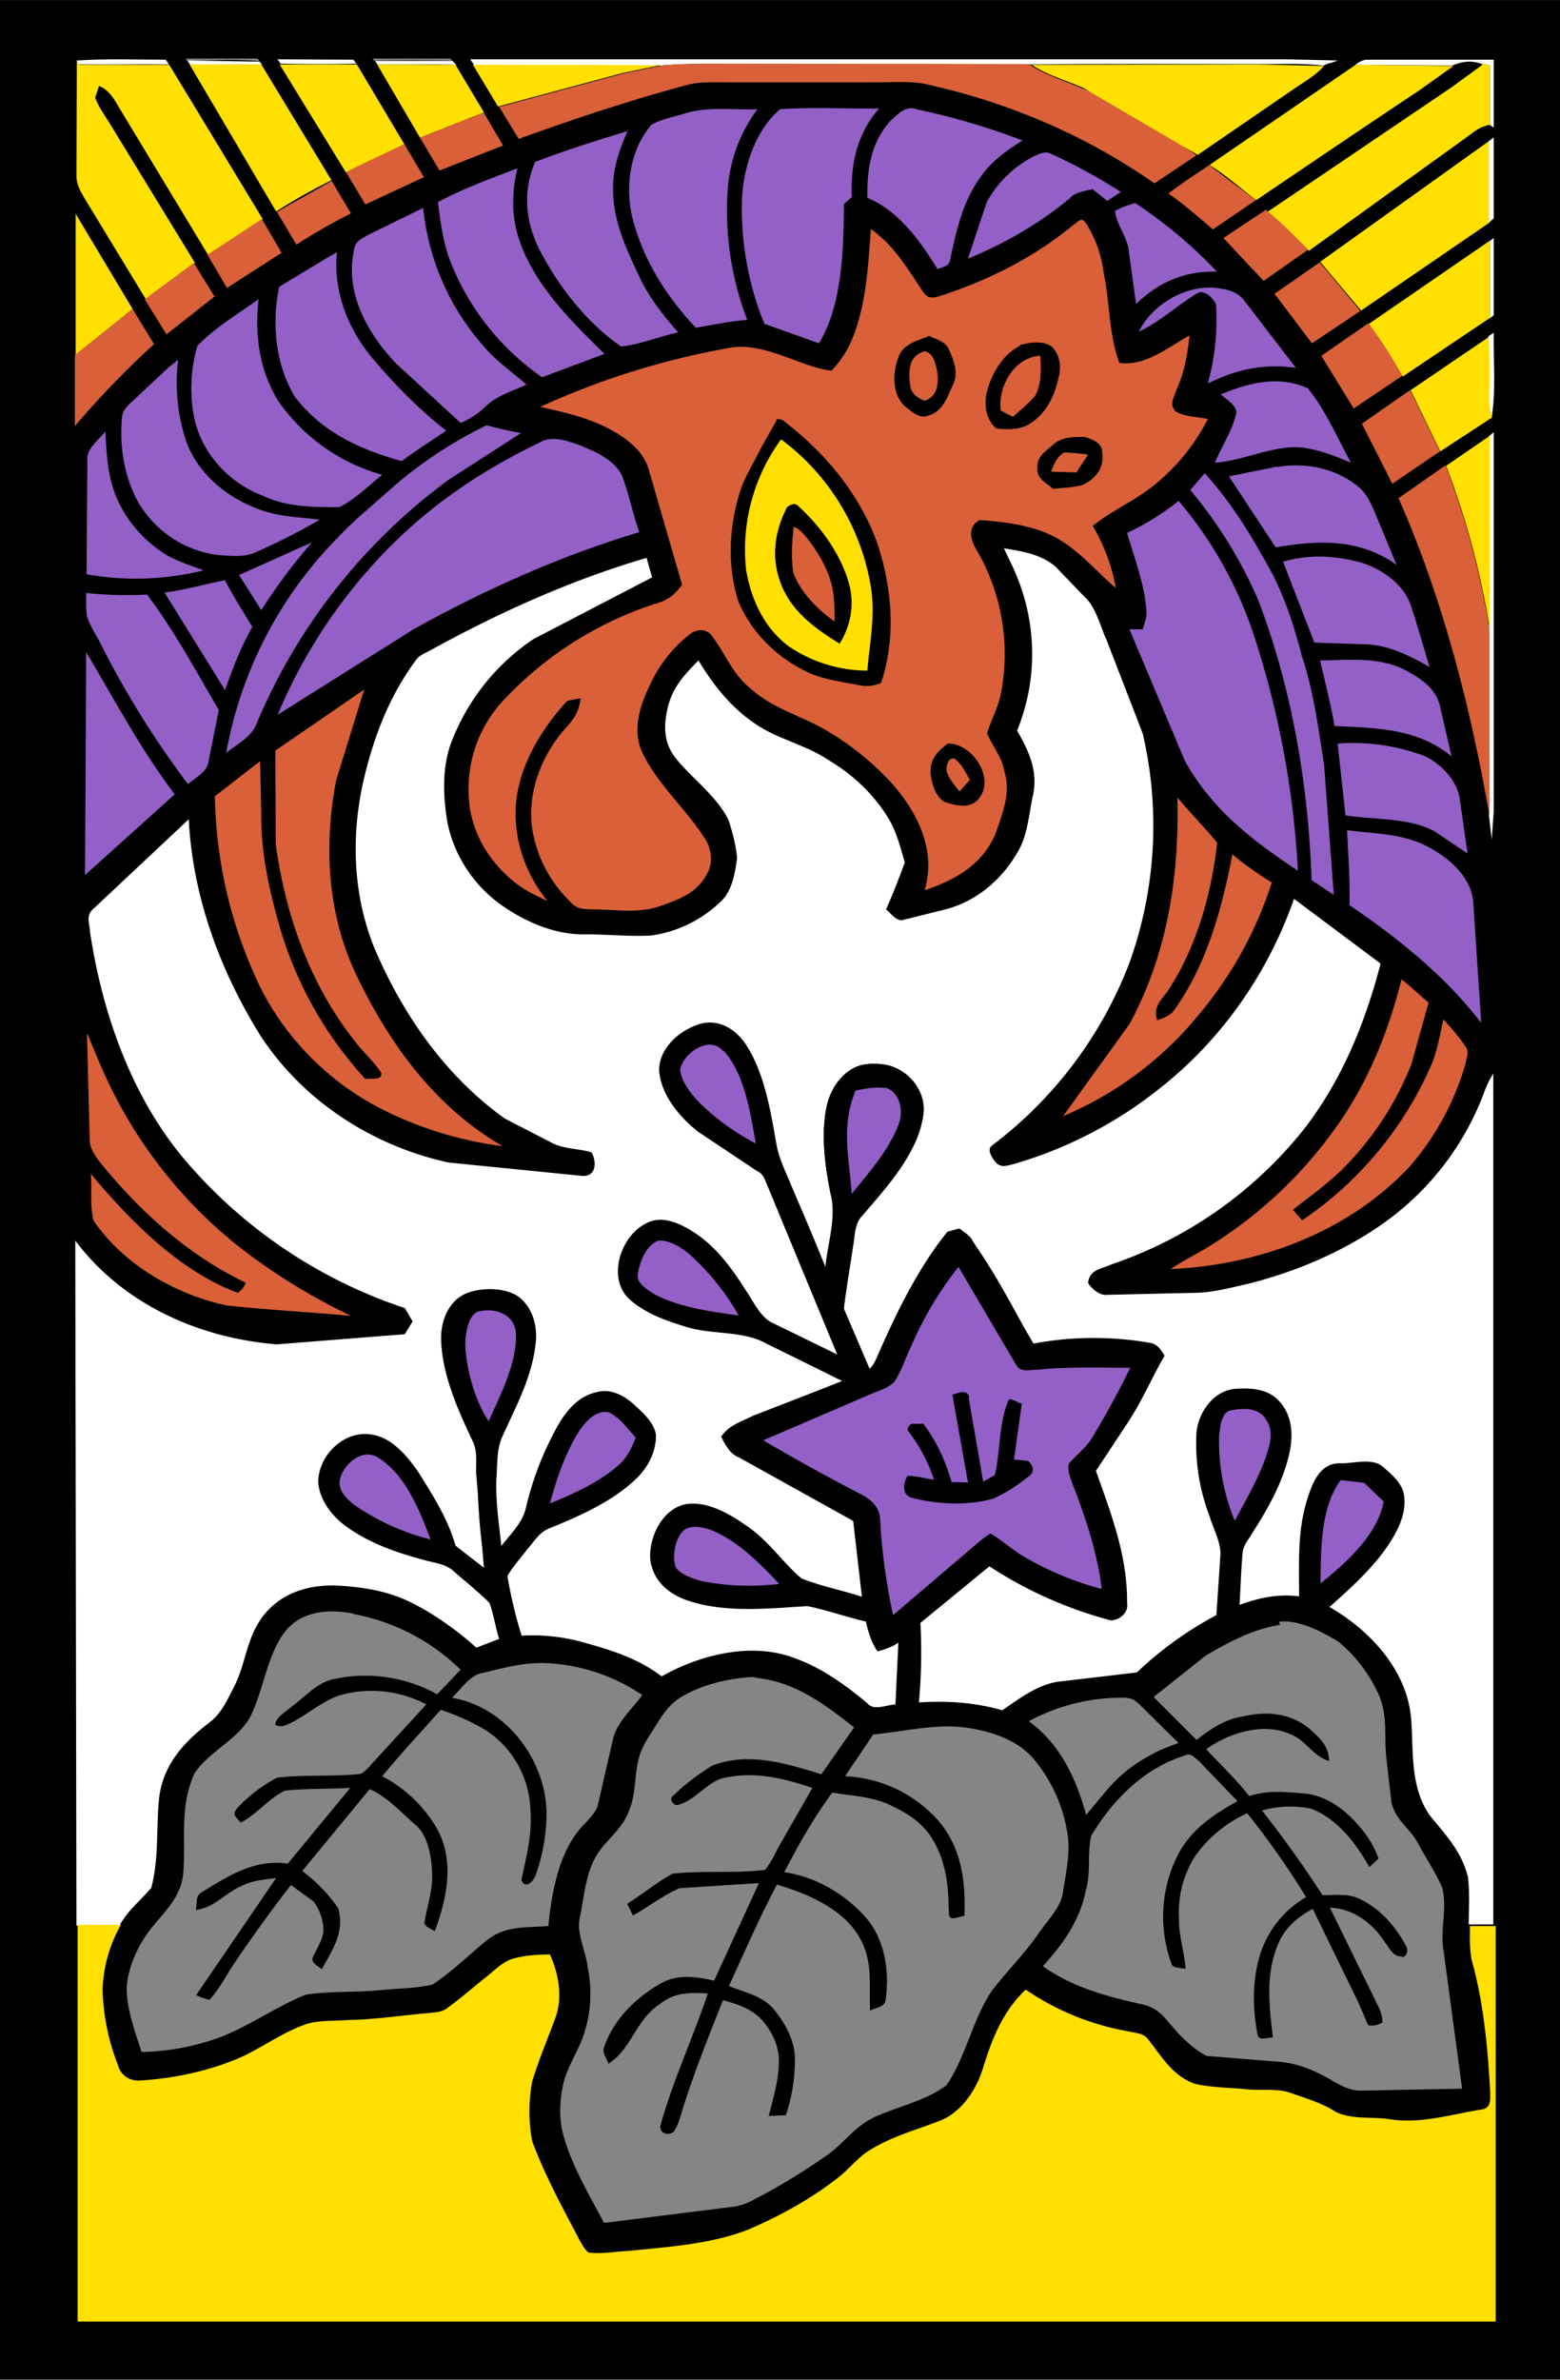<svg xmlns="http://www.w3.org/2000/svg" viewBox="0 0 400 610" width="533.3" height="813.3" xmlns:v="https://vecta.io/nano"><style><![CDATA[.B{fill:#9260c7}.C{fill:#d96038}.D{fill:#ffe000}.E{fill:#fff}.F{fill:#858585}]]></style><path d="M0 0h400v610H0V0z"/><path d="M19.5 15.5h.3l.1.3.5.8h23l24 39.6-14 9.2-22-36.4c-1.8-2.8-2.8-5.6-6-7l-1 3c.8 2.3 2.3 4.3 3.6 6.4l22 36c-4 3.4-8.3 6.3-12.6 9.3l-15.8-26c-1-1.8-2-3.4-2-5.6l.1-29v-.3-.3z" class="D"/><path d="M19.8 15.5c7.5-.5 15.2-.2 22.7-.2l.8 1.2c-7.6-.1-15.3.1-23 0l-.5-.8-.1-.3z" class="E"/><path d="M47.5 15H66l.6.7c-6-.6-12.4-.2-18.6-.2l-.4-.5z" class="F"/><path d="M71 15.2l19.6.1.8 1a470 470 0 0 1-19.5 0l-.8-1.2z" class="E"/><path d="M95.5 15h20l.4.5c-6.7-.1-13.4-.1-20 0l-.4-.5z" class="F"/><path d="M120.6 15.2H330l13 .3-1.6.6H286c-7.8.1-15.5-.4-23.3.4-28-.1-55.8 0-83.7-.1a96 96 0 0 0-9.4.4l-48-.1-.2-.3-.7-1zm230.4.1h32v17.4l-1-.7V16.7l-2-.3c-3-1-4.7-.7-7.7.4l-24.8-.2c1-.7 2-1.4 3.5-1.3zm-303 .2l18.6.3.6.8c-6-.1-12.3.1-18.4 0l-.7-1z" class="E"/><path d="M72 16.5h19.5L103.7 37l-15 7.2-17-27.7z" class="D"/><path d="M96 15.6h20l1 1c-6.7-.2-13.5 0-20.2-.1l-.7-1z" class="E"/><path d="M179 16.3l83.7.1 1.4.2c4.2 2.8 8.8 4 13.3 6 10.6 4.5 20 10.8 29.4 17.2L296 47c-17.4-12.2-37.3-20.7-58-25.3-4-1-8.7-.6-13-.6-12.7 0-25.3 0-38 0-3.3 0-7-.2-10.2.5-15 4-29.4 8.8-43.8 14l-5-8.2 32-8.6 9.7-2a96 96 0 0 1 9.4-.4z" class="C"/><path d="M262.7 16.4c7.7-.8 15.5-.3 23.3-.4h55.3l-2 .8c-5.8-.7-11.4-.3-17.3-.4-19.3 0-38.6-.1-58 .1l-1.4-.2z" class="E"/><path d="M48.6 16.5H67l18 29.7a155 155 0 0 0-14.2 8L48.6 16.5zm48 0l20.2.1 7.3 12.2-16.4 6.5-11-18.8zm24.8.1l48 .1-9.7 2-32 8.6-6.5-10.8zm142.8 0l58-.1 17.3.4c-2.2 2.5-5 4-7.6 5.8l-24.8 17-29.4-17.2c-4.5-2-9.2-3.2-13.3-6zm83.3 0l24.8.3h.4l-9 6.4c-14 9.3-27.7 18.6-41.6 28-4-3-7.7-6.4-12-9l37.5-25.7zm32.5-.2l2 .3V32c-2.6.4-4.3 2-6.4 3.5l-40 28.8c-3.4-3.5-7-7-10.6-10l47.3-32 7.8-5.7z" class="D"/><path d="M194.2 28a39 39 0 0 0-7.5 19.3 78 78 0 0 0 4.9 34.7c-4.5.3-8.8 1.3-13.2 2-7.5-8-13.4-17.2-16.2-28-2-8.2-.7-17.5 4.8-24 2.4-1.4 5.5-2 8.2-2.8 6-2 12.6-1 19-1.2zm5.8 0c8.4-.6 17-.1 25.4-.2-5.7 6.5-7.3 14.3-7 22.7l-2 1.8C216.3 64 216 78 210 88l-14-5a78 78 0 0 1-5.7-33c.6-7.8 3.5-16.7 9.7-22zm35 0a181 181 0 0 1 27.2 8c-4 2.5-7.5 5-10.3 8.7-5 6.6-6.6 14-8.3 22-.2 1.6-2 1.7-3.2 2.3-4.4-7.2-10-15-18-18.3-.1-7 .8-14 5.8-19.6 2-1.8 3.8-4 6.6-3.2z" class="B"/><path d="M124 28.8l5 8.5-16.3 6.4-5-8.4 16.4-6.5z" class="C"/><path d="M161 33.3c-2 4.7-3.8 9.4-3.8 14.7-.1 8.2 3 15 6.4 22.2 2.5 5.6 6.2 10.4 10.3 15-4.8 1-10 3.2-14.7 3.6-9-6.3-16-15.4-21-25-3.5-7.2-4.2-14.8-1-22.3 7.8-3 15.8-5.5 24-8z" class="B"/><path d="M382 36v21l-33 22.6-10.5-12.5L382 36z" class="D"/><path d="M382 36l1-.8V56l-1.2 1V36z" class="E"/><path d="M103.7 37l5 8.4-15 7-5-8.3c5-2.5 10-4.8 15-7.2z" class="C"/><path d="M269 39.2a142 142 0 0 1 18.4 10l-3.5 2.3c-1.2-1-2.5-2-3.7-3-2.3.5-4.4.7-6 2.4-7.8 6.5-16.6 11.5-26 15.4l4.8-14.5A29 29 0 0 1 265.2 40c1.2-.5 2.7-1.3 4-.7zM132.7 43c-1.6 6.5-1.6 13.2.8 19.5 4 11 13.3 20.2 21.5 28.2l-16 6A65 65 0 0 1 115.1 66c-1.6-4.6-2.2-9.4-2.8-14.2 6.5-3.5 13.5-6 20.4-8.7z" class="B"/><path d="M310 42.3l12 9-11 7.5c-3.7-3.2-7.4-6.4-11.4-9.2 3.4-2.6 7-5 10.5-7.3zm-225 4l5 8.4a149 149 0 0 0-14 8l-5-8.4 14.2-8z" class="C"/><path d="M108.5 53.2a63 63 0 0 0 16.1 36.2c3 3.4 7 6.2 10.4 9.2-3.6 1.6-8 3-10.7 5.8a20 20 0 0 1-6.2 4l-16.3-15C94.3 85.7 88.3 75 90.8 64c.3-2.4 2.3-3 4-4l13.7-6.7zM291 52a118 118 0 0 1 21 17.6c-8.4-.1-14.7 2.6-20.7 8.3l-2-14.5c-.7-3.2-3-6-3.4-9.3 1.6-1 3.3-1.5 5-2z" class="B"/><path d="M324.8 54c3.8 3 7.2 6.6 10.6 10l-11.4 8-10.3-11 11-7.3z" class="C"/><path d="M19.4 54.8L34 79.2 19.4 91V54.8z" class="D"/><path d="M278.2 56.8A31 31 0 0 1 283 70c1.6 7.5 1.3 15.8 4 23 6.6 1 12.5-4 18-7-.5 4.8-1.3 9.4-3.3 13.8-.6 2-2 3.8-.3 5.6 2.3 1.5 5.7 1.4 8.3 2a52 52 0 0 1-13.1 16.4c-5 4.3-11.2 6.8-16.4 11a48 48 0 0 1 5.9 15.9c-5-4.2-8.8-9-14.5-12.4-6-3.6-13.6-4.5-20.4-5-3 1.6-2.5 4.8-1 7.3a53 53 0 0 1 6.4 37.4c-.7 3.5-2.5 6.5-3.5 10 1.4 3.3 3.8 6 4.4 9.6 1.8 5.5-.4 10.7-2.2 16-3.3 8-10.4 12-18.2 14.6 3-10.3-1.8-20-8.6-27.6a72 72 0 0 0-17.9-14.1c-6.5-3.5-13-5.2-18.6-10.4-4.5-3.8-6.2-9-9.7-13.4-1.4-1.6-3.6-1.4-5.2-.3a35 35 0 0 0-10.6 13.5c-2.6 5.3-4.4 11.7-1.7 17.2 4 8.3 11.7 14.8 16.4 22.6 1.4 2.8 1.6 6-.2 8.8-2.5 4.4-6.8 6-11.3 7.6-5.7 2.2-11.7 1-18 1-2.5-.1-4-.1-5.7-2.2a33 33 0 0 1-9.7-19.7c-.8-9.3 3-18.4 9.3-25.2 2-2.3 2.8-3.8 3.3-7-1.2.2-2.4.4-3.5.7-6.4 7-11.8 15.7-13 25.3-1 9.4 2 18.6 8 26-3-1.5-6-2.8-8.6-5-6.7-5.4-11.3-13.2-11.6-22a33 33 0 0 1 9-24.6 92 92 0 0 1 38.4-24.5c3.5-1 5-2 7.3-5l-8.4-29c-1-4-3.7-6.7-7-9-6.3-4.3-13.7-6-21-7.6A200 200 0 0 1 188 89c8.7-1 17.7 5.2 25.2 6a26 26 0 0 0 5.1-7.6c3.8-9 4.3-19 5-28.7 6 4.3 9.3 10 13.3 16 1.2 1.8 2.4 1.8 4.3 1.2 12.5-4 24.4-10 34.5-18.4.8-.5 2-2 2.8-.5zm-211-.6l5 8.6-14 9-5-8.5 14-9.2z" class="C"/><path d="M383 61v19.8l-1 .8V61.8l1.2-1z" class="E"/><path d="M382 61.8v19.7l-22.3 15L351 83l31-21.3z" class="D"/><path d="M86.4 64.5c-1 10 2.6 19.5 9 27.2 5.7 6.8 12 13.2 19 18.7-3.8 2.6-7.7 5-11.4 7.8-10.8-3-20.4-7.4-27.4-16.5-5-8.3-6-18.8-4-28.2L84 66l2.5-1.4z" class="B"/><path d="M49.7 67.4L55 76l-12.3 9.7-5.6-9 12.6-9.3zm288.6-.2c3.6 4 7 8.4 10.5 12.5L336.4 88l-9.6-12.7 11.5-8z" class="C"/><path d="M313 74c2.4.3 4.4 1 6 3l13.3 17.3c-8.2-1.2-15.4.4-22.6 4a62 62 0 0 0 2.1-20.3c-.7-1.5-2.7-3.6-4.5-3-5.2 3-9.8 7.5-15.3 10 3.7-7.4 13-12.6 21.2-11zM66.3 76.7c-1 9 .1 18 5 26a48 48 0 0 0 26.7 19c-3.5 2.8-7 6.3-11 8.3-7 0-13.4 0-19.8-3-9-3.5-16-11.4-17.6-21a39 39 0 0 1 1-17.3C55 84 61 80.5 66.3 76.7z" class="B"/><path d="M34 79.2l5.5 9a233 233 0 0 0-20.3 21V91L34 79.2zM351 83c3.2 4.2 6 8.8 8.6 13.3l-12.5 8.4-8.3-13.5 12-8.3z" class="C"/><path d="M383 85.4c-.1 7 .6 14.5-.5 21.5-1-2.6-.7-5.2-.7-8l-.2-12.7.2-.1 1.2-.8z" class="E"/><path d="M238 86c2 1 4.6 1.5 5.4 3.8 1.2 2.7 2.4 5.8 1 8.7-1.4 3-2.6 7-6.3 8-2.3 1-4.3-1-6-2.3-3.4-3-3.3-8.8-1.7-12.7 1-3.2 4.8-4.2 7.7-5.3z"/><path d="M381.7 86.3a149 149 0 0 1 .2 12.7c0 2.7-.3 5.3.7 8l-13.3 8.7-7.6-15.7 20-13.6z" class="D"/><path d="M261.4 88.5c2.4-.8 7.4-1.5 9 1.2 1.5 2 1.7 4.7 1 7.2-1 4.5-3 8.8-7 11.5-2.5 1.8-6 1.8-9 1.4-3-2.7-3.2-7-2-10.6 1.3-4.2 4.2-8.7 8.2-10.6z"/><path d="M236.3 90.3c1.6-1 3.2 1.4 3.5 2.8 1 3.2 1.4 8.5-2.8 9.6-1.8-.7-3.3-1.8-3.6-3.8-.4-3-.7-7.3 3-8.6zm30.4.7c.3 3.4.4 7.4-1.3 10.5-1.7 2-3.7 3.5-5.6 5.3-1-.4-2.2-1-3.2-1.6-.8-6 3.4-13.6 10-14z" class="C"/><path d="M45.7 92a48 48 0 0 0 2 21c3 8.4 10.4 14.5 18.6 17.5 5.2 2 10.2 2 15.7 2.7a168 168 0 0 1-16.3 8.3c-3 1.4-6.2 1-9.5.8-9-1-17-6.5-21.2-14.4-3.3-6.4-4.4-14-3.7-21 .1-1.7 1.5-3 2.6-4l9.3-8.7 2.5-2zm289.7 7.6c4.5 5.6 7.5 12.6 11 19-3.4-1.4-6.7-2.8-10.4-3.5-7.8-2-16.4 3-24.5 3.5 1.8-4.2 4.5-8.3 5.5-12.7.2-2-2.8-3.7-4-4.8 7.2-3 15-5 22.5-1.5z" class="B"/><path d="M361.6 100l7.6 15.7L357 124l-7.8-15.4 12.5-8.7z" class="C"/><path d="M199 107.5c1-.2 1.8.1 2.7 1 11 8.5 20.4 20.4 24.2 33.8 3 10.8 3.6 22 0 32.8-2 .7-3.6 1-5.7.5-5.2-1-10-1.5-14.5-4-7.2-3.7-13.3-10-16.4-17.5-2.8-8.7-2.4-18.6.2-27.3 1.3-4.5 3.7-8 5.8-12.3l3.8-6.7z"/><path d="M124.8 109a93 93 0 0 0 8.8 2L115 123a149 149 0 0 0-49 62c-1.4 4-5 5.5-8 8a105 105 0 0 1 28.7-55.3c4.4-4.7 9.4-8.6 14.2-13a110 110 0 0 1 23.9-15.7zM27 110.5c.3 4.7.4 9 1.7 13.6 2 7.2 6.7 13.2 12.8 17.4 3.3 2.2 7 3.3 10.7 4.7a72 72 0 0 1-30 1l.2-29.2c-.3-3 3-5.3 4.6-7.4z" class="B"/><path d="M383 110.8V208l-.5 7.2-.7-6v-47.8-49.6l1.2-1z" class="E"/><path d="M278 112c1.8.4 4.8 1.6 4.6 4 .6 4-1.7 6.7-5 8.3-2.5.7-5 .7-7.6 1-1.7-1.6-4.2-2.5-4-5.3-.2-3 2-4.2 4-6 2.2-2 5-2 8-2z"/><path d="M382 111.7v49.6a208 208 0 0 0-11.2-41.9l11.2-7.7z" class="D"/><path d="M149.5 114.5c4 1.6 9 4 10.4 8.5 1.5 4.4 2.5 9 4 13.4-20 6-39.3 14.6-57.7 24.8l-35 22c7.6-18.2 19.3-34.8 34-48 10-9 21.2-16 33.2-21.8 3.3-2 7.7-.2 11 1z" class="B"/><path d="M200.4 112.7a59 59 0 0 1 23 38.4c1 7.2-.4 13.5-1 20.8a36 36 0 0 1-20.1-6.2c-6.3-4.6-9.8-12.2-11-19.7a48 48 0 0 1 8.9-33.3z" class="D"/><path d="M273 116c2 0 4 .3 6 .5l-3 4.6-6.5-.2c.8-2 1.4-3.8 3.5-5z" class="C"/><path d="M327.5 119.7c7.5-1.3 15.5.4 21.3 5.5 1.7 1.6 2.5 3.5 3.5 5.6l5.8 14c-9.5-6.8-20-6.4-31-4.5l-12-18.2 12.4-2.5z" class="B"/><path d="M370.7 119.4a208 208 0 0 1 11.2 41.9V209c-4.8-27.6-12-55.7-23.3-81.3l12-8.4z" class="C"/><path d="M309 121.4c6 6.6 11 14.4 15.3 22.2 4.5 7.5 7.3 16 9.5 24.5 3 9 4.2 18.3 5.7 27.8l2.5 33.5-5.7-3.8c-.8-24.2-5-49-13.6-71.6a115 115 0 0 0-17.5-28.4l3.7-4.3z" class="B"/><path d="M205 130c5.8 5.4 10.8 12.4 12.8 20 1.3 5.2.3 10.4-2.5 15-6.5-4-12.7-8.5-15.3-16-2.3-6.4-1.3-13 1.8-19 1.2-.8 2-1.3 3.2 0z"/><path d="M302.3 128.5a103 103 0 0 1 19.1 34 234 234 0 0 1 11.4 60.7c-11.6-7.7-22-15.6-29-28.2l-14.2-33.7h3.4c.4-1.4 1-2.8 1-4.3-.5-7.3-3-13.5-5-20.4a66 66 0 0 0 13.2-8.2z" class="B"/><path d="M203.4 135c1.6.5 2.5 1.7 3.6 3 2.6 3.3 4.8 7 6 11 1 3.3 1 6.8 1 10.3-4.3-3-8.7-7.4-10.6-12.5-.6-4-.3-8 .1-11.8z" class="C"/><path d="M80 139A144 144 0 0 0 67 156.4l-5.7-9L80 139z" class="B"/><path d="M257.2 140.5c4.8.8 9.7 1.5 13.5 4.8l7.4 7.7c3 2.7 4 7.6 5.7 11.2L293 188a104 104 0 0 1-3.4 58.8 106 106 0 0 1-35.2 46.8c-1.5 1 0 3.2.8 4.2 1.4 1.7 3 1 5 .5a108 108 0 0 0 36.9-19.1c16-12.5 28-29.6 34.7-48.8L354 247c-4 15.4-10 30-19.7 42.5a107 107 0 0 1-49.3 34.6c-2.6 1.2-5.7 1.3-6 4.8 1 1.5 3 3.3 5 3l22-.5c4.7 0 9-1.2 13.5-2.2 12.2-3 24.2-8 34.6-15.2a72 72 0 0 0 26.6-34.4c.6-1.6 1.3-3 2.2-4.4v4.7 213.4h-6.6c-.1-4 .3-8.4-.2-12.4-1.5-6.5-5.5-10.7-9.6-15.6-5.4-7.3-4.4-16.8-5-25.4-1.3-12.3-10.7-22.4-21-28.2 5.4-4.8 11-10 15.2-16 2.5-3.8 4.8-8 4-12.8-.4-2.8-3-5-5-6.8-2.6-2.5-7.4-1-10.8-1-4-.2-6 2.5-7.4 5.6-4 9.5-3.4 18.4-3.4 28.5-5.5-.7-10.5.4-15.6 2.3l.8-13.6c.1-2 1.7-4 2.8-5.7 4-6.2 7.8-13.2 9.3-20.4.8-4.5.6-9.3-2.6-12.8-2.7-3-7.2-3.3-11-3-5.5.4-9.4 5.8-10 11a52 52 0 0 0 3.4 21.8c1 3.4 3 6.7 2.7 10.2l-1 15a93 93 0 0 0-20.4 14.7L272 431c-5.5.5-10.5 4.3-15 7.4-7-2-14.2-2.5-21.5-2l.4-20.6 17.7-14.5A106 106 0 0 0 284 415c2.3 1 5.5-1.4 5-4 .1-12.2-4-22.7-8-34l7.6-11.5c3.8-5.7 6.5-12 10-18-1-1.6-1.8-3-3.8-3.3a84 84 0 0 0-29.8.2l-16-27c-.8-1-2-1.7-3-2.5l-3 .8c-7.6 9.4-13.2 21-18 32-.6 1.2-1 2.3-2 3.2l-6.6-15.4c.4-5.2 1.6-10.6 2.3-15.8.5-2.6.4-6 2.3-8 6-7 14-15.6 15.6-25 1.5-6.4-3.4-12.7-9.6-13.8-2.6-.4-5.5-.4-8 .8-3.8 2-6 5.8-7 10-1.5 7-.5 15 1 22 1.8 6-.8 13-1.3 19.2-2.8-7-5.8-14-8.8-21-1.3-3.2-3-6.6-3.7-10-1.5-8.4-3-18.3-7.6-25.6-2.4-4-6.6-7-11.5-6-5.2 1.3-10.8 5.8-11 11.6.2 6.4 5 12 10 16l15 10c1.5.7 2 2 2.6 3.4l18.2 44-16.4-8c-3.5-1.4-5.2-5.6-7.3-8.6-4.3-6.8-9-13-16.4-16.6-3.2-1.5-6.5-2.2-9.7-.2-6.2 3.5-9.2 14-3.3 19.2 4 3.4 9.4 5.3 14.2 6.8 6.7 2 14.6 1 20.6 4.3L216 354c-7.6 3-15 6.2-22.5 9.7-3 1.5-6.2 2.3-8.2 5.4 1.2 2 2 3.6 4.2 4.5L219 390l2.3 20c-5-1.7-10.6-2.7-15.5-4.7-4.8-4-8.4-9.6-13.8-13.3-4.5-3-10.5-6.6-16-5.7-5.7 1-9 7.5-9 13-.2 5.2 4 9 8.6 10.7 9.7 3.6 21.4 2.3 31.4 1.7 5 1 10 2.8 15.2 4 .6 2.8 1.2 5.3 2.8 7.6 2.2-.6 4-1.2 5.7-2.5L230 437c-2.5.1-5.7 1.8-7.6-.4-5.5-4.6-11.6-9-18.5-11.5-11-4.2-24.3-.8-34 4.8-6.2-4.8-13.3-7-20.7-9a48 48 0 0 0-15.4-1.5c-1.6-5-2.8-10.2-3.7-15.4 1.4-2.5 3.5-4.7 5.2-7 1.8-2 3-4.3 5.7-5.3 7.4-3 15.3-6.5 21.2-11.8 3.5-3 6-7.2 6-12-.4-3.3-3.6-6-6-8.2-2.5-2.2-5.6-3.6-9-2.7-4.3 1-7 4.2-9.3 7.7a81 81 0 0 0-8.7 22.1c-.8 3.8-4.3 7-6.6 10-.6-6-1.6-12-1.3-18 .3-4 0-7.5 1.7-11 3.5-7.7 7.6-15.2 8.4-24 .4-4.2-1-9-4.7-11.6-3.2-2-8-2-11.5-1-5.2 1.4-7.6 6.6-7.7 11.6 0 9 4.3 18.4 8 26.5 1.3 2.7 1 5.6 1 8.5a141 141 0 0 0 2 24.4l-7.7-6c-2-7-5.7-12.7-9.5-18.8-2.6-3.8-6.5-8.6-11.3-9.5-7-1.6-14 5-14 12 .3 4.5 3.3 8.6 6.8 11.3 5.6 4.2 12.6 6.7 19.3 8.5 3.2 1 6.2 1 8.8 3.4l9 8c1 3 1.6 6.2 2.5 9.2l-6 2.3c-5-4.6-11-8.8-17-11.8-6-3-12.6-4-19.2-4.2-7-.2-13.6 2-18 7.4-5 5.8-4.7 12.5-8 19-1.7 3.3-3 6.5-6.2 8.8-6.5 5-11.8 10.8-12.8 19.3-.7 7.7 0 15.3-2 23-2.6 3.2-5.8 5.8-8 9.4-4 .1-7.7 0-11.6.1L19.3 318C31.5 334.3 51 343 71 344.6l32.8-2.6 2-3.3-2-3.4a126 126 0 0 1-54.4-35.7c-15-16.5-23-38.8-26.3-60.6-.1-2.3-1.2-4.3.8-6l24.5-23c1 19.8 8 38.8 18.4 55.5 11 16.8 28.8 28.3 48.3 32.5l34 3.4c3.7.4 4-3.4 2.6-6-3.2-1-6.5-.8-9.7-2.2l-12.6-6.5C114.2 275.8 103.2 260 96 243c-5.4-13.3-6-28-3-42 2.6-11.6 6.7-22.5 13.8-32 .8-1 2-1.5 3-2 17.7-9.8 36.5-18.3 56-24l1.4 5-30.4 15.8a56 56 0 0 0-21.2 26.8c-2.2 6.2-2 13-1 19.5 1.6 9.2 7.2 17.5 15 22.6 6 4 13.3 7 20.6 6.8 5.6 0 11.2.6 16.8.3a32 32 0 0 0 18-8.9c2.8-2.7 3.5-7.3 4-11-.3-3.2-1.2-6.7-2.2-9.7-3-6.2-10-11.2-13.8-16.2-3-4-2.8-8.5-1.7-13 1.3-5 4.4-8.3 7.8-11.7 3.8 6.3 8.3 12 14.5 16.2 5.8 4 12.8 5.3 18.8 9.3 6.7 4 12.2 9.3 16 16 1.7 3.3 2.6 6.8 3.6 10.3-1.5 4-3 8-4.8 12 1 .8 2.4 2.8 4 2.8l11.2-2.8c7.8-2 14.4-7.5 18.4-14.5 2.6-4 3-9.7 4-14.5 1.5-6.3-1-11.6-4-16.8 5.8-14.4 5-30-2-43.8l-1.4-3z" class="E"/><path d="M349 144.2c5.6 1.7 11.5 6 13 11.8 1.7 5 3 10 4.6 15-4.7-2.7-10-5.4-15.6-5.8l-14-.5-8-20.7c6.5-2 13.4-1.6 20 .2zm-291.3 4.5c2 4 4.6 8 7 12-3 5.2-5 10.6-7 16.2l-15.5-25c5.3-.7 10.4-2.2 15.6-3.2zM22 152a103 103 0 0 0 15.7.4c7 9.3 12.5 19.5 18.4 29.6l-2.6 13c-.2 2.8-3.4 4.3-5.3 6a237 237 0 0 1-22.3-35.8c-1.2-2.4-2.8-4.7-3.6-7.2-.3-2-.2-4-.2-6zm0 15c7.4 12.4 14 25 22.8 36.6l-23 20.7.3-57.2zm316.5 2.3c7.3-.1 15-1 21.7 2.4 3.8 2 8 4.7 9 9.2l3 13c-8.7-7.2-19.2-7.3-30-7.8-1-5.6-2.4-11.2-3.7-16.7z" class="B"/><path d="M93.4 176.7L86.2 200c-3.3 17.2-2.2 35.2 5.7 51 8.4 17.2 20 33 37 42.8a95 95 0 0 1-31.2-9.6 71 71 0 0 1-30.6-30.4 117 117 0 0 1-12-49.7l11.6-9L67 209c-.1 9.4 2 19 4.5 27.8a98 98 0 0 0 22.2 39.8c1.2-.3 4.6.5 4-1.7-2-3-4.6-5.2-6.7-8-11.5-14.5-17.8-32.3-20.3-50.5l-.1-24 23-15.8z" class="C"/><path d="M243 190.6c6-.2 12 8.3 8.3 13.7-2.2 3.2-5.8 2.3-9 1.3-2.5-1.3-3.5-5-3.7-7.6-.1-3.4 1.8-5.5 4.4-7.4z"/><path d="M343 190.6a52 52 0 0 1 22.3 3.2c4.2 2 8.3 6.2 9 11l2 14-8.3-5.6c-6.6-3.7-15.4-3-23-4.2l-2-18.2z" class="B"/><path d="M245 194.7c1.7 1.3 2.6 3.4 3.7 5.2l-2.7 3c-1-1.5-2.6-3-3.2-5-.4-1.4.4-4.2 2.3-3.3zm56.8 9.6c3.3 4 7 7.7 10.3 11.7-1.4 12.6-5 25.7-11.7 36.5-1.8 3.3-5 5-3.7 9 1.7-.6 3.2-1 4.3-2.5 8.4-11.6 12.3-26 15-40a83 83 0 0 0 10.1 7.2 100 100 0 0 1-18.8 34 90 90 0 0 1-34.7 25.9l17-23.6c9.8-18 12.8-38 12.3-58.3z" class="C"/><path d="M345.4 212.8c7.5 1 14.6.8 21.2 4.5 5.5 3 11 8 11.2 14.6l2 30.3c-9.4-12.2-21.2-21.6-33.8-30.2.2-6.4-.3-12.8-.6-19.2z" class="B"/><path d="M359.3 251c2.4 1.8 4.6 4 7 6l-4.4 15.8a79 79 0 0 1-17.4 26.6c-4 4-8.5 7.2-13 10.7l2.4 2.7a93 93 0 0 0 33.4-40.5c1.3-3.5 2-7.4 2.8-11 2 2.2 4 4.4 5.7 7 1 1.4.2 3-.1 4.6a69 69 0 0 1-14.5 26.4c-15.7 16.6-38.4 25-61 26 3.8-2.6 8-4.5 11.7-7a112 112 0 0 0 29.4-27.6c8.8-11.7 14.4-25.2 18-39.4z" class="C"/><path d="M180 262.4c5-1 9 2 11.5 6 4.6 7.4 6 17.2 7.6 25.6.6 3.5 2.4 7 3.7 10l8.8 21c.6-6.3 3-13.2 1.3-19.2-1.4-7-2.4-15-1-22 .8-4 3.2-8 7-10 2.4-1.3 5.3-1.2 8-.8 6.2 1 11 7.4 9.6 13.8-1.7 9.3-9.5 18-15.6 25-2 2-1.8 5.4-2.3 8l-2.3 15.8 6.6 15.4c1-1 1.5-2 2-3.2 4.8-11 10.4-22.6 18-32 1-.2 2-.5 3-.8 1 .8 2.3 1.5 3 2.5 6.2 8.6 10.8 17.6 16 27a84 84 0 0 1 29.8-.2c2 .4 2.8 1.7 3.8 3.3-3.4 6-6 12.3-10 18-2.5 3.8-5 7.7-7.6 11.5 4 11.2 8 21.7 8 34 .4 2.5-2.8 5-5 4a106 106 0 0 1-30.2-13.6L236 416a140 140 0 0 1-.4 20.6c7.3-.6 14.5-.2 21.5 2 4.4-3 9.3-7 15-7.4l19.7-2.2a93 93 0 0 1 20.4-14.7l1-15c.4-3.5-1.7-6.8-2.7-10.2a52 52 0 0 1-3.4-21.8c.7-5.2 4.6-10.6 10-11 3.8-.2 8.2.2 11 3 3.2 3.5 3.5 8.3 2.6 12.8-1.5 7.2-5.3 14.2-9.3 20.4-1 1.8-2.7 3.6-2.8 5.7-.4 4.5-.5 9-.8 13.6 5-2 10-3 15.6-2.3 0-10-.7-19 3.4-28.5 1.5-3.2 3.5-6 7.4-5.6 3.3.1 8.2-1.5 10.8 1 2 1.6 4.6 4 5 6.8.7 4.7-1.5 9-4 12.8-4 6-9.8 11.2-15.2 16 10.5 5.8 19.8 16 21 28.2.7 8.5-.4 18 5 25.4 4 5 8 9 9.6 15.6.5 4 .2 8.3.2 12.4 0 3.4 0 6.7.8 10 2.8 10.5 3.8 21.7 4.4 32.5 0 1.7.4 4-2 4.5-8.2 1.2-15.5 3.7-24 2.5-4.6-.7-10.6.3-14.5-2.4-3.2-2-7-3-10.6-4.3-3.6-1.4-8-.6-11.8-1-4.3-.4-8.7-.4-13-1.4-5.6-2.2-8.2-6.8-11.7-11.2-1.3-1.8-3.3-1.7-5.2-2.2a67 67 0 0 1-26.3-10.7c-5.8 5.6-8.5 12.7-11 20.3-1.7 5.6-5.7 11.5-11.5 13.5-6.3 2.4-12.4 4-18.2 7.8-2.7 2-4.8 4.5-7.4 6.6-7 5.6-15.3 10-23.5 13.5-9.5 3.6-20.4 4.4-30.5 5.3-3.3.2-6.7 1-10 .4-1-.7-1.6-2-2.2-3-4.4-8.5-8.8-16.4-12.2-25.4-1-5-.8-10.6 0-15.6 1.6-5.6 4-11 6-16.4 1.8-5 .8-11-1.5-16-3-.1-6.3.2-9.2 1-3 .8-5.4 3.4-7.7 5.2-3.2 2.5-6.2 5.2-9.5 7.6-1.3 1-3 1-4.6 1.2-7 .7-14 1.7-21 1.8-3.3.2-7-.1-10.2 1-6.2 2.2-11.8 6.6-18 9-8 3.3-16.4 5-24.8 5.5-2.5.2-5-1.3-5.6-3.8a57 57 0 0 1-4-19.5 36 36 0 0 1 4.7-16.6c2-3.6 5.3-6.2 8-9.4 2-7.7 1.2-15.2 2-23 1-8.5 6.3-14.3 12.8-19.3 3-2.2 4.5-5.5 6.2-8.8 3.4-6.4 3.2-13 8-19 4.5-5.5 11.2-7.5 18-7.4 6.6.3 13.2 1.3 19.2 4.2 6.2 3 12 7.3 17 11.8l6-2.3c-1-3-1.4-6.3-2.5-9.2-2.7-3-6-5.3-9-8-2.6-2.4-5.6-2.5-8.8-3.4-6.7-1.8-13.7-4.3-19.3-8.5-3.5-2.6-6.6-6.8-6.8-11.2.1-7 7-13.5 14-12 4.8 1 8.7 5.7 11.3 9.5 3.8 6 7.6 11.8 9.5 18.8l7.7 6-2-24.4c-.1-3 .4-5.8-1-8.5-3.8-8-8-17.5-8-26.5.1-5 2.5-10.2 7.7-11.6 3.6-1 8.3-1 11.5 1 3.6 2.5 5 7.4 4.7 11.6-.7 8.7-5 16-8.4 24-1.7 3.6-1.4 7.2-1.7 11-.3 6 .6 12 1.3 18 2.3-3 5.7-6.2 6.6-10a81 81 0 0 1 8.7-22.1c2.3-3.6 5-6.7 9.3-7.7 3.4-1 6.5.4 9 2.7 2.3 2 5.6 5 6 8.2 0 4.7-2.7 9-6 12-6 5.3-14 9-21.2 11.8-2.7 1-4 3.2-5.7 5.3-1.7 2.3-3.7 4.5-5.2 7 .8 5.2 2 10.4 3.7 15.4a48 48 0 0 1 15.4 1.5c7.4 2.2 14.5 4.4 20.7 9 9.8-5.6 23.2-9 34-4.8 7 2.4 13 6.8 18.5 11.5 2 2.2 5.2.5 7.6.4l.8-16.8c-1.8 1.3-3.5 2-5.7 2.5-1.6-2.4-2.3-5-2.8-7.6l-15.2-4c-10 .6-21.7 2-31.4-1.7-4.6-1.6-8.7-5.5-8.6-10.7.1-5.4 3.4-11.8 9-13 5.7-1 11.6 2.6 16 5.7 5.4 3.7 9 9.2 13.8 13.3 5 2 10.4 3 15.5 4.7l-2.3-20-29.6-16.5c-2-1-3-2.6-4.2-4.5 2-3 5-3.8 8.2-5.4L216 354l-19.5-9.6c-6-3.4-14-2.2-20.6-4.3-5-1.5-10.3-3.4-14.2-6.8-6-5-3-15.7 3.3-19.2 3.2-2 6.5-1.3 9.7.2 7.3 3.7 12.2 9.8 16.4 16.6 2.2 3 4 7.2 7.3 8.6 5.4 2.7 11 5.2 16.4 8l-18.2-44c-.6-1.4-1-2.7-2.6-3.4l-15-10c-4.8-3.8-9.7-9.6-10-16 .2-5.8 5.8-10.3 11-11.6z"/><path d="M22.4 265c2.3 5.5 4.5 11 7.3 16.3a119 119 0 0 0 31.1 37.9A157 157 0 0 0 90 337.3c-10.7-1-21.4-1.5-32-2.7-13-2.8-26.3-10.4-34-21.7-1-3.7-.4-8-.7-12 10 12 22.8 25 37.7 30.5 1-.7 1.6-1.5 2-2.6-15-7.2-27.3-18.4-37.7-31.3-1.2-1.7-2.3-3.3-2.3-5.5l-.7-27z" class="C"/><path d="M185.6 269.4c5.4 6 6.8 16 8.2 23.7a59 59 0 0 1-14.4-10.4c-2.2-2.3-4.8-5.4-5-8.7 1-4.2 7.6-8.7 11-4.6zm41.4 9.4c3.7 1 4.8 6 3.4 9.4-2.4 6.5-7.6 12.4-12 17.8-.7-9.4-2.8-17.4 1-26.5 2.4-.4 5-1 7.5-.6zM169 318c3-.1 6 2 8 3.7a62 62 0 0 1 12.4 15.5c-7-1-15-2-21.5-5.4-1.6-1-4.5-2.7-4.4-4.8.4-3.3 2-7.7 5.3-9zm76.8 6.8l14.6 24.8c1.2 2.4 3.5 1.5 5.6 1.5 8-.8 15.8-.5 23.8-.5a227 227 0 0 1-9.5 17.5c-1.6 2.8-4 4.6-6.2 7-.5 1.6.3 3.5.8 5 3.4 8.7 6.5 18 7.6 27.2a79 79 0 0 1-20.3-8.5c-2.8-1.7-5.3-4-8.2-5.7a20 20 0 0 0-3.4 2.5L229 414a152 152 0 0 1-3.3-24c0-3.4-2-5.5-5-7a549 549 0 0 1-25-13.8l27-11.6c2.2-1 5-1.7 6.6-3.4 1.8-2.6 2.8-6 4.2-8.8a90 90 0 0 1 12.3-20.7zm-123.5 11.5c4.3-1.3 9.8.4 10 5.7.2 7.5-4 15.6-7 22.3-3.6-5.5-5.6-12.8-6-19.3 0-2.6.5-7.3 3-8.7z" class="B"/><path d="M248.4 358.4l3.7 21.4 3-1.7c1.4-6 1-13 3.3-18.7.3-1.7 2.6.3 3.6.4l-2 14.3 3.6.4c1.5 1.2 1.7 3 .1 4-2.8 2.2-6 4.4-9.2 5.7-6.6 1.8-14 1.4-20.5-.2-2.8-.7-2.5-3.7-1.3-5.7 2.3 0 4.6.7 6.8 1a42 42 0 0 0-6.8-12.7c.3-2.5 2.3-1.3 4-1.7 3.5 4.6 5.7 9.6 7.3 15l4.2.1-4-22.5c1.4-.4 3.6-1.5 4.3.5z"/><path d="M324.4 363.6c2.2 2.7 1.4 6.2.4 9.2-2 6-5.2 11.5-8.2 17a53 53 0 0 1-4-22c.3-2 .5-6 3.2-6.3 3-.6 6.6-.7 8.6 2zM156 362c2.8 1.2 5 4.3 7 6.5-1 2.5-2 4.8-4 6.7-5 4.6-11.7 7.6-18 10.2 1.7-6.4 4-13 7.5-18.6 1.5-2.2 4.3-5.4 7.3-4.8zm-58.8 11.8c6.8 4.3 10.5 13.6 13.2 20.8a59 59 0 0 1-19.9-9.1c-1.8-1.6-4-3.6-3.3-6.4 1-4 6-8.2 10-5.3zm246.6 5.6l6 .7 5 4.8c-1.7 8.7-9.6 15.6-16.2 21 .1-8.3-.1-19.6 5.2-26.5zm-161 13c6.6 2.8 12.2 8.5 17 13.6a63 63 0 0 1-19.8-.7c-2.3-.6-5-1.5-6.7-3.4-1-2.7-.3-7 1.6-9.2s5.7-1.2 8-.3z" class="B"/><path d="M90.5 413.7a53 53 0 0 1 27.6 14.3l-6 6.3a38 38 0 0 0-26-4c-4.8.8-7.6 4.5-11.5 7.3-1.3 1.2-4 2.6-4 4.6 1 .4 2 .4 3.2-.2 4.5-2 8.7-6 13.5-7.5a30 30 0 0 1 22 2.4L96 451.4c-1 1-2 2.5-3.5 3.3-7 .8-14.4.1-21.5 1a39 39 0 0 0-10.1 7.7c-1.6 1.8-.3 2.4.8 3.8 4-2 7.3-6.3 11.4-8.2 5.5-.6 11.2-.4 16.7-.7l-16 19.4c-8.5-1.2-15 3-22 7.3-1.8 1-1.2 2.8-1.6 4.6 5-.7 7.4-4.3 11.8-6.2 2.8-1.4 5.7-1.6 8.8-2l-20.5 30c1 .5 2.3 1 3.4 1.2 2.2-2.3 3.8-5.3 5.5-8a350 350 0 0 1 15.4-21.4l5.8 4.2a13 13 0 0 1 2.5 6.6c.3 3-1.8 5.4-2.8 8-.1 1.4 1.6 2 2.4 2.8 2.7-5 6-9.6 4.2-15.7a41 41 0 0 0-9.2-9.5l17.3-21c4.8 2.2 8 6 12 9.4 3 2.8 3.8 8 4 12 .2 4.6-1.3 8.6-2 13 .4 1 1.8 1.5 2.7 2 3.3-9 5.3-19-.2-27.5A35 35 0 0 0 98 455.3c4.8-5.8 10-11.4 15-17a54 54 0 0 1 12 5.5c6.6 4.5 10.7 12 11 20 .5 6.3-1 12-2.3 18 .8 2.6 3 .6 3.6-1a48 48 0 0 0 2.8-14.2c.8-14.3-9.8-29-24.2-31.4 2.3-2.2 4.7-6 8-6.4 5.4-1.3 10.4-2.7 16-2.5a48 48 0 0 1 24.8 8.2c-2.6 3.5-6.5 7-7.5 11.2l-4 17.4c-1 2.5-3.6 4.4-5.2 6.6-5 6.6-6.6 16-7.4 24-5.6.5-10.5-.2-15.3 3.3-4.8 3.8-9.2 8.3-14.4 11.7-4.2 1-8.8 1-13 1.4-6.5.7-13 .2-19.5 1.2-7.4 3-14 7.7-21.4 10.7a62 62 0 0 1-20.7 4c-1.7-5.3-4-11.4-3.8-17 .6-5.7 3.3-11.2 7-15.6 3.5-4.2 7-7.6 7.5-13.4.7-9-1-16.7 2.8-25.3C53.4 449 61 446 64.2 440c3.3-6.6 4.2-15.3 8.6-21.4 4.3-5.7 11.2-6.2 17.8-5zm237.5 2c5-.6 10.8 2.5 15 5 4.2 3.3 7.8 8 10.2 13 2.8 5.7 1.6 11 2.3 17.2l1.3 11.2c1.2 4.8 5 6.7 7 10.8 2 3.7 4.4 7.2 6 11 1.4 5.2-.7 11 .4 16.5l4.7 35-26 .5c-3 0-5.5-1.5-8-3-4-2.2-8-4-13-4.4l-18.5-1.5c-4.2-2.2-7.4-5.8-10.4-9.4-2-2.3-4-3.5-7-4-8.7-2-17.2-4.3-24.6-9.6 5.2-5.7 9.5-11.7 11-19.4 1.4-4.6.3-9.5 1.4-14 5.5-9.3 13.7-17.5 24.3-20.7 1.3-.6 2.2.7 3.2 1.4l10 10.4c-6.3 3.5-12 7.3-15.4 14a35 35 0 0 0-1.5 27.7c.2 1.2 2.7 1 3.6 1.3-.3-4.4-1.8-8.5-1.7-13a27 27 0 0 1 4-15.7 33 33 0 0 1 13.5-11.2 214 214 0 0 1 15.1 21.5 26 26 0 0 0-12 15.4c-1.8 6.3-1.7 13.2-.5 19.6.3 2.2 2.7.8 4 1-1-8.3-2-16.4 1.5-24.4 1.8-4 5-6.6 8.7-8.6l11.7 24 2.5 5.8c1.4.3 2.6 0 3.7-.7a10 10 0 0 0-.8-3.5L341 489c6 .2 11 4 14.2 9 1 1.3 2 3.5 4 3.5 1.5.6 2-1.7 1.3-2.7-2.6-5-6.7-9.6-11.8-12-2.8-1.5-6.5-1-9.6-1a285 285 0 0 0-15.5-21.7c4-1.2 8.4-1.3 12.5-.5 6.7 2.5 11.7 9 15 15l2.4-2.2a26 26 0 0 0-5.1-8.4c-3.5-4.2-8.7-8-14.4-8.3-4.7-.4-9.2-.8-13.7.7-3.3-4.3-7.3-8-11-12 5.8-4.3 15-7 21.7-3.8 4 1.6 5.6 5.6 9.8 6.8-.1-4-2.5-6-5.2-8.4-5-4-11-4.4-17-3-4.6.7-8.2 3.2-11.8 6l-11-11 13.2-10.5c5.8-3.5 12.5-7 19.2-8zM193 430c10.4.8 18 6.5 26 12.8l-8.4 12c-9-2.8-18.8-5.8-28-2.2a57 57 0 0 0-10.1 7.8c-1.2.8.5 2.8 1.5 2.2 4-1 7-5.4 11-6.7 8-2 15.6-.2 23.3 2.4l-8.7 15.2c-1 2-2 4-3.4 5.8-7.8 1-16 .1-23.8 1-4 2.2-7.7 5.3-11.6 7.7l1.5 3c4-2.2 7.7-5.2 12-7l20.3-1.3-11.5 25c-4.6-1-9-1.7-13.3.5-6.4 3.5-12.4 9.3-14.8 16.3-.8 1.7.6 3 1 4.5 6-3.8 7-11.3 13.2-15.3 3.7-3 7.8-3 12.3-2.7-3.8 11.3-9 22.4-12.2 34-.1 2 2.2 2.5 3.5 1.4 1-1.5 1.5-3.3 2-5 3-9.7 6.8-19.2 10.6-28.7 3.5 1 6.8 2 9.5 4.6 2.7 2.8 4.7 6.6 4.8 10.6.1 5-1.4 9.7-2.6 14.5l4.4-.2a44 44 0 0 0 2.3-15.3c-.3-4.4-2.7-8.6-5.5-12-3-3.4-7.4-4.2-11.4-5.8 4-8.7 7.8-17.5 12.3-26 7.7 2.2 17.2 6.3 21.2 13.6 3.5 6 2.4 12 2.7 18.7 1.3-.8 3.8-.8 4-2.8 1-7.4-.2-15.5-5.2-21.2-5.4-6-12.7-10.3-20.8-11.5 3.6-7 7.6-14 12.3-20.4 4.7.8 10 1 14.4 3 5 2.3 9.4 5 12 10.2 3 5.6 3.4 11.5 3.5 17.7 0 2.4 2.5.8 4 .7.3-8.8-.7-17.3-6.6-24.3a34 34 0 0 0-24-11.5l7.2-10.7c8.4-.8 16.7-3 24.8-1.6 6 1 12 3 16.2 7.7a39 39 0 0 1 8.9 20c.6 4.5-.5 9.5-1.2 14-.4 4.2-4.2 7.7-6.5 11.2-3.5 5-8 9.5-11.7 14.3-5 7.3-6.7 17-11.7 24.3-5.2 4-13 5.6-18.7 8.3-4.8 2.3-7.4 6.3-11.6 9.4a161 161 0 0 1-20 12.1 15 15 0 0 1-5.5 1.5l-32 4c-3.6-6.8-7.7-13.6-10-21-1.7-5-1.5-10-.4-15 1-3.6 3-7 4.5-10.4a33 33 0 0 0 1.7-19c-.5-4.6-3-8.7-2-13 1-4.8 1.4-10.2 3.6-14.6 2.3-4.7 6.8-7.2 8.8-12.2 2-4.4 1.5-9 2.6-13.5.7-3.2 2.6-5.8 4.3-8.5 1.8-3 3.6-5.7 6.5-7.5 5.8-3.5 12.8-5 19.6-5.3zm96 5.3c1.6 0 2.5 1 3.6 2l9.6 9.5a43 43 0 0 0-13.2 7c-4.2 3.3-7 7.4-10.5 11.4-2.6-9.4-6.7-18.2-14.7-24a50 50 0 0 1 25.3-6z" class="F"/><path d="M19.4 493.4H31a36 36 0 0 0-4.7 16.6 57 57 0 0 0 4 19.5c.7 2.5 3 4 5.6 3.8 8.5-.5 17-2.3 24.8-5.5 6-2.5 11.8-7 18-9 3.2-1 7-.7 10.3-1 7-.1 14-1.2 21-1.8 1.6-.2 3.3-.2 4.6-1.2 3.3-2.4 6.3-5 9.5-7.6 2.4-1.8 4.8-4.5 7.7-5.2 3-.8 6.2-1 9.2-1 2.2 4.8 3.3 10.8 1.5 16-2 5.5-4.3 10.8-6 16.4-1 5-1 10.6 0 15.6 3.4 9 7.8 17 12.2 25.4.6 1 1.2 2.2 2.2 3 3.3.4 6.7-.2 10-.4 10-1 21-1.7 30.5-5.3 8.3-3.5 16.5-8 23.5-13.5 2.6-2 4.7-4.7 7.4-6.6 5.8-3.8 12-5.4 18.2-7.8 5.8-2 9.8-8 11.5-13.5 2.3-7.5 5-14.6 11-20.3a67 67 0 0 0 26.3 10.7c2 .5 4 .4 5.2 2.2 3.5 4.4 6 9 11.7 11.2 4.2 1 8.6 1 13 1.4 4 .5 8.2-.3 11.8 1 3.6 1.3 7.4 2.4 10.6 4.3 4 2.7 10 1.7 14.5 2.4 8.4 1.3 15.7-1.2 24-2.5 2.3-.4 2-2.7 2-4.5-.6-10.8-1.6-22-4.4-32.5-1-3.3-.8-6.7-.8-10h6.6v101.4c-121.2 0-242.4 0-363.6 0V493.4z" class="D"/></svg>